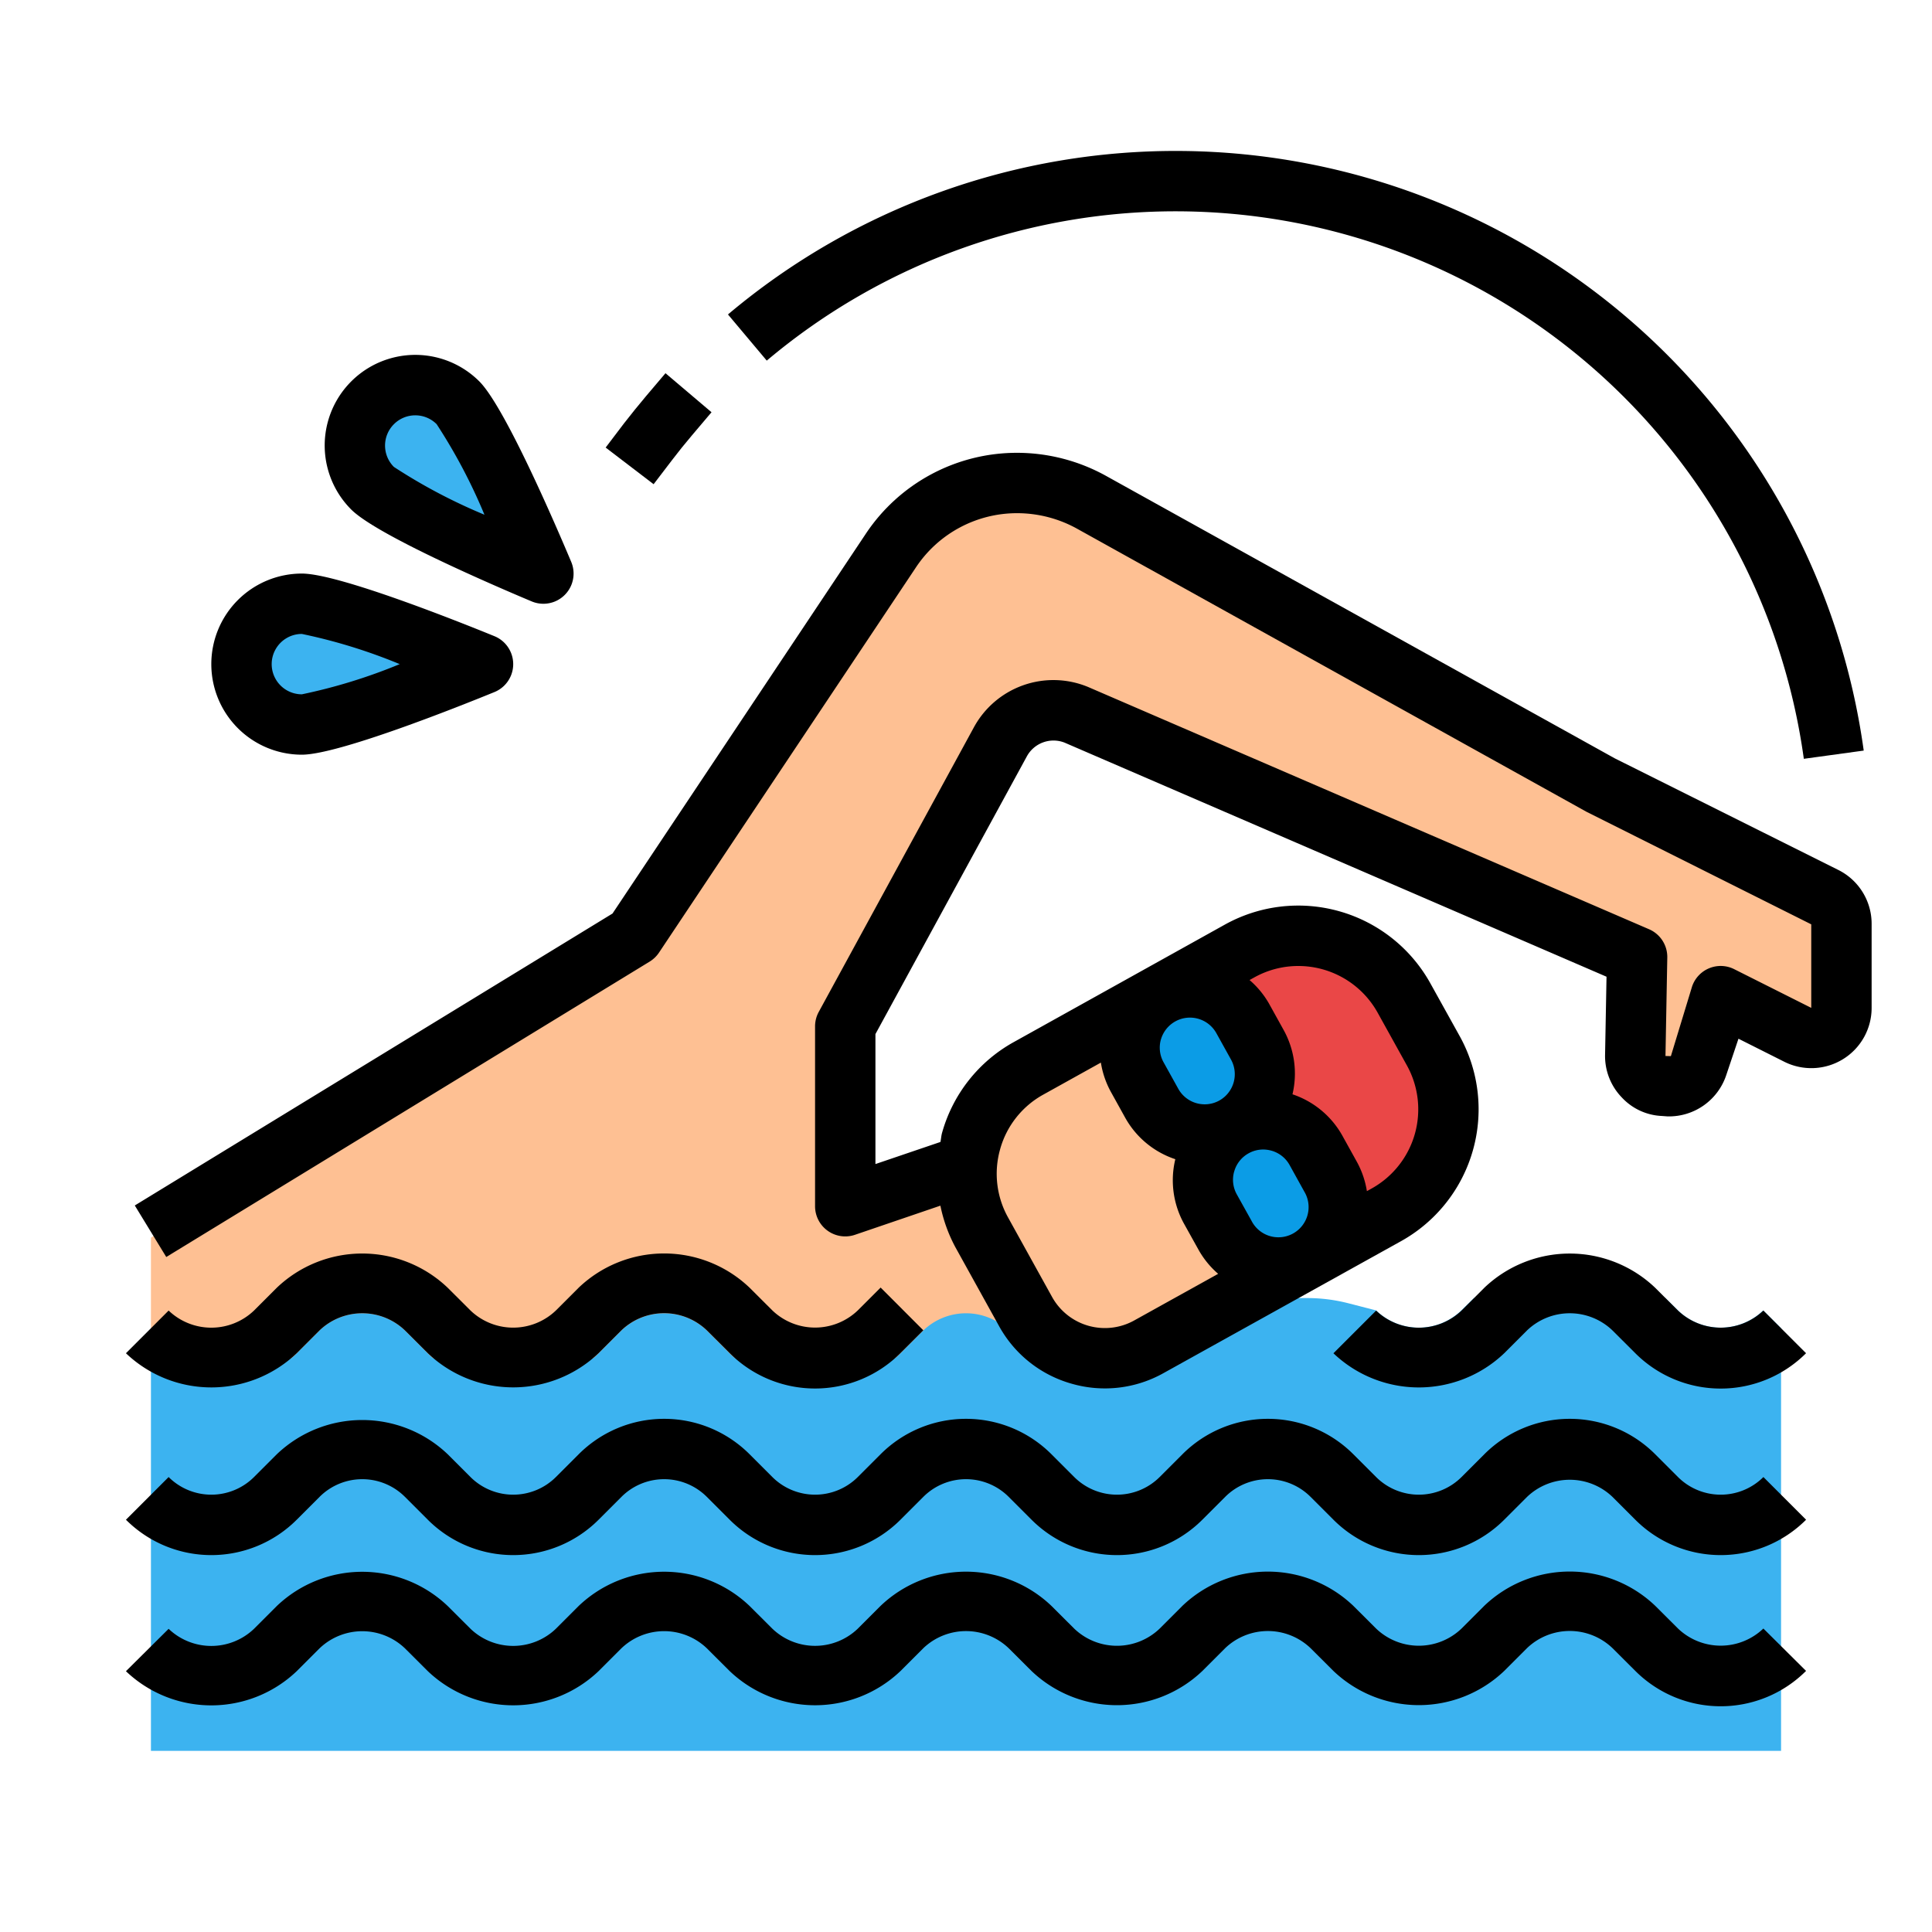 <?xml version="1.0" encoding="UTF-8"?> <svg xmlns="http://www.w3.org/2000/svg" id="filledoutline" viewBox="0 0 64 64" width="512" height="512"><path d="M59,44V58H5V44l.59-.59a2.029,2.029,0,0,0,2.82,0L8.83,43h6.34l.42.41a2.029,2.029,0,0,0,2.82,0l.42-.41h6.34l.42.41a2.029,2.029,0,0,0,2.82,0l.42-.41h6.34l.42.41a2.029,2.029,0,0,0,2.82,0l.42-.41H43.3a5.473,5.473,0,0,1,1.372.174l.915.236a2.029,2.029,0,0,0,2.82,0l.42-.41h6.34l.42.41a2.029,2.029,0,0,0,2.82,0Z" style="fill:#3cb3f0"></path><path d="M61,30.62v2.76a1,1,0,0,1-1.45.9L57,33l-.76,2.29a1.012,1.012,0,0,1-.98.69l-.12-.01a1,1,0,0,1-.97-1.01l.06-3.26L35.66,23.68a2.005,2.005,0,0,0-2.52.89L28,34v6l5-2,3.35,5.87L37,45H34.36a1.537,1.537,0,0,1-.19-.17l-.76-.76a2.039,2.039,0,0,0-2.82,0l-.76.76a1.537,1.537,0,0,1-.19.17H24.36a1.537,1.537,0,0,1-.19-.17l-.76-.76a2.039,2.039,0,0,0-2.82,0l-.76.76a1.537,1.537,0,0,1-.19.17H14.36a1.537,1.537,0,0,1-.19-.17l-.76-.76a2.039,2.039,0,0,0-2.82,0l-.76.76a1.537,1.537,0,0,1-.19.17H5V41L21,31l8.51-12.76A5.022,5.022,0,0,1,33.7,16a5.1,5.1,0,0,1,2.44.63L53,26l7.45,3.72A1,1,0,0,1,61,30.62Z" style="fill:#fec093"></path><path d="M35.983,32.817h8a4,4,0,0,1,4,4v2a4,4,0,0,1-4,4h-9a3,3,0,0,1-3-3v-3a4,4,0,0,1,4-4Z" transform="translate(-13.334 24.177) rotate(-29.055)" style="fill:#fec093"></path><path d="M42.308,30.146h1a4,4,0,0,1,4,4v2a4,4,0,0,1-4,4h-1a0,0,0,0,1,0,0v-10A0,0,0,0,1,42.308,30.146Z" transform="translate(-11.43 26.184) rotate(-29.055)" style="fill:#ea4747"></path><path d="M44.079,38.983l-.485-.874a1.989,1.989,0,0,0-1.723-1.02l-.249-.5a1.992,1.992,0,0,0,.029-1.979l-.485-.874a2,2,0,1,0-3.5,1.943l.486.874a1.99,1.99,0,0,0,1.722,1.02l.249.5a1.993,1.993,0,0,0-.029,1.978l.486.875a2,2,0,1,0,3.5-1.943Z" style="fill:#0b9ce6"></path><path d="M10,24c1.105,0,6-2,6-2s-4.895-2-6-2a2,2,0,0,0,0,4Z" style="fill:#3cb3f0"></path><path d="M12.343,16.172C13.124,16.953,18,19,18,19s-2.047-4.876-2.828-5.657a2,2,0,0,0-2.829,2.829Z" style="fill:#3cb3f0"></path><path d="M61.057,35.083A1.993,1.993,0,0,0,62,33.38V30.62a1.993,1.993,0,0,0-1.1-1.8l-7.411-3.7L36.619,15.753A6.092,6.092,0,0,0,33.7,15a6.012,6.012,0,0,0-5.022,2.686L20.29,30.262,4.465,39.933,5.508,41.64l16.013-9.786a1.009,1.009,0,0,0,.311-.3l8.511-12.761A4.019,4.019,0,0,1,33.7,17a4.1,4.1,0,0,1,1.954.5l16.9,9.391L60,30.62l0,2.767-2.55-1.281a1,1,0,0,0-1.4.58l-.7,2.3-.179-.005.06-3.26a1,1,0,0,0-.6-.937L36.04,22.755a3,3,0,0,0-3.778,1.337l-5.14,9.429A1,1,0,0,0,27,34v5.958a1,1,0,0,0,1.323.946l2.829-.965a5,5,0,0,0,.495,1.374L33.1,43.937a3.971,3.971,0,0,0,2.4,1.9,3.969,3.969,0,0,0,3.041-.35l7.867-4.37a5,5,0,0,0,1.943-6.8l-.971-1.748a5.006,5.006,0,0,0-6.8-1.943L33.59,34.516a4.962,4.962,0,0,0-2.38,3c-.03.1-.035.209-.057.313L29,38.561V34.255l5.016-9.2a1.006,1.006,0,0,1,1.248-.455l17.954,7.755-.048,2.588a1.972,1.972,0,0,0,.557,1.414,1.92,1.92,0,0,0,1.324.611l.186.014A2,2,0,0,0,57.189,35.6l.4-1.191,1.522.765A2,2,0,0,0,61.057,35.083Zm-22.6-.648a1,1,0,0,1,.959-.725,1,1,0,0,1,.877.514l.485.874a1,1,0,0,1-.387,1.359h0a1,1,0,0,1-1.359-.39l-.485-.874A.993.993,0,0,1,38.456,34.435Zm2.428,4.371a.992.992,0,0,1,.475-.6h0a.994.994,0,0,1,.484-.127,1.039,1.039,0,0,1,.276.039.992.992,0,0,1,.6.476l.485.876a1,1,0,1,1-1.748.969l-.486-.873A.993.993,0,0,1,40.884,38.806ZM43.005,32a3.005,3.005,0,0,1,2.629,1.542l.97,1.749a3,3,0,0,1-1.165,4.079l-.159.088a2.98,2.98,0,0,0-.327-.962l-.485-.875a2.974,2.974,0,0,0-1.653-1.371,2.979,2.979,0,0,0-.29-2.125l-.485-.875a2.968,2.968,0,0,0-.647-.785l.161-.089A2.985,2.985,0,0,1,43.005,32Zm-9.872,6.06a2.977,2.977,0,0,1,1.428-1.8l1.907-1.06a2.98,2.98,0,0,0,.327.962l.485.875A2.968,2.968,0,0,0,38.934,38.4a2.972,2.972,0,0,0,.289,2.138l.486.873a2.961,2.961,0,0,0,.644.786l-2.781,1.545a2,2,0,0,1-2.719-.776L33.4,40.342A2.975,2.975,0,0,1,33.133,38.062Z"></path><path d="M7,22a3,3,0,0,0,3,3c1.207,0,5.187-1.588,6.378-2.074a1,1,0,0,0,0-1.852C15.187,20.588,11.207,19,10,19A3,3,0,0,0,7,22Zm3,1a1,1,0,0,1,0-2,18.071,18.071,0,0,1,3.241,1A18.071,18.071,0,0,1,10,23Z"></path><path d="M17.612,19.922a1,1,0,0,0,1.31-1.31c-.5-1.185-2.19-5.123-3.043-5.977a3,3,0,0,0-4.244,4.244h0C12.489,17.732,16.427,19.424,17.612,19.922ZM13.05,14.051a1,1,0,0,1,1.414,0,18.246,18.246,0,0,1,1.584,3,18.292,18.292,0,0,1-3-1.584A1,1,0,0,1,13.05,14.051Z"></path><path d="M59.758,25.136l1.98-.272A23.009,23.009,0,0,0,24.115,10.417L25.4,11.946a21.01,21.01,0,0,1,34.354,13.19Z"></path><path d="M22.26,15.244q.321-.422.664-.825l.646-.763-1.525-1.293-.647.763c-.25.295-.493.6-.728.9l-.607.8,1.589,1.214Z"></path><path d="M49.828,44.829l.758-.758a2.045,2.045,0,0,1,2.828,0l.758.756a4,4,0,0,0,5.656,0l-1.414-1.414a2.045,2.045,0,0,1-2.828,0l-.758-.756a4.1,4.1,0,0,0-5.656,0l-.758.758a2.047,2.047,0,0,1-2.828,0l-1.414,1.414A4.1,4.1,0,0,0,49.828,44.829Z"></path><path d="M9.828,44.829l.758-.758a2.045,2.045,0,0,1,2.828,0l.758.756a4.1,4.1,0,0,0,5.656,0l.758-.758a2.045,2.045,0,0,1,2.828,0l.758.756a4,4,0,0,0,5.656,0l.758-.757-1.414-1.416-.758.758a2.045,2.045,0,0,1-2.828,0l-.758-.756a4.1,4.1,0,0,0-5.656,0l-.758.758a2.045,2.045,0,0,1-2.828,0l-.758-.756a4.1,4.1,0,0,0-5.656,0l-.758.758a2.047,2.047,0,0,1-2.828,0L4.172,44.828A4.1,4.1,0,0,0,9.828,44.829Z"></path><path d="M58.415,48.929a2.005,2.005,0,0,1-2.829,0l-.757-.757a4,4,0,0,0-5.657,0l-.757.757a2.005,2.005,0,0,1-2.829,0l-.757-.757a4,4,0,0,0-5.657,0l-.757.757a2.005,2.005,0,0,1-2.829,0l-.757-.757a4,4,0,0,0-5.657,0l-.757.757a2.005,2.005,0,0,1-2.829,0l-.757-.757a4,4,0,0,0-5.657,0l-.757.757a2.005,2.005,0,0,1-2.829,0l-.757-.757a4.1,4.1,0,0,0-5.657,0l-.757.757a2.005,2.005,0,0,1-2.829,0L4.172,50.343a4,4,0,0,0,5.657,0l.757-.757a2,2,0,0,1,2.829,0l.757.757a4,4,0,0,0,5.657,0l.757-.757a2,2,0,0,1,2.829,0l.757.757a4,4,0,0,0,5.657,0l.757-.757a2,2,0,0,1,2.829,0l.757.757a4,4,0,0,0,5.657,0l.757-.757a2,2,0,0,1,2.829,0l.757.757a4,4,0,0,0,5.657,0l.757-.757a2.048,2.048,0,0,1,2.829,0l.757.757a4,4,0,0,0,5.657,0Z"></path><path d="M58.414,53.947a2.045,2.045,0,0,1-2.828,0l-.758-.756a4.1,4.1,0,0,0-5.656,0l-.758.758a2.045,2.045,0,0,1-2.828,0l-.758-.756a4.1,4.1,0,0,0-5.656,0l-.758.758a2.045,2.045,0,0,1-2.828,0l-.758-.756a4.1,4.1,0,0,0-5.656,0l-.758.758a2.045,2.045,0,0,1-2.828,0l-.758-.756a4.1,4.1,0,0,0-5.656,0l-.758.758a2.045,2.045,0,0,1-2.828,0l-.758-.756a4.1,4.1,0,0,0-5.656,0l-.758.758a2.047,2.047,0,0,1-2.828,0L4.172,55.361a4.1,4.1,0,0,0,5.656,0l.758-.758a2.047,2.047,0,0,1,2.828,0l.758.756a4.1,4.1,0,0,0,5.656,0l.758-.758a2.047,2.047,0,0,1,2.828,0l.758.756a4.1,4.1,0,0,0,5.656,0l.758-.758a2.047,2.047,0,0,1,2.828,0l.758.756a4.1,4.1,0,0,0,5.656,0l.758-.758a2.047,2.047,0,0,1,2.828,0l.758.756a4.1,4.1,0,0,0,5.656,0l.758-.758a2.047,2.047,0,0,1,2.828,0l.758.756a4,4,0,0,0,5.656,0Z"></path></svg> 